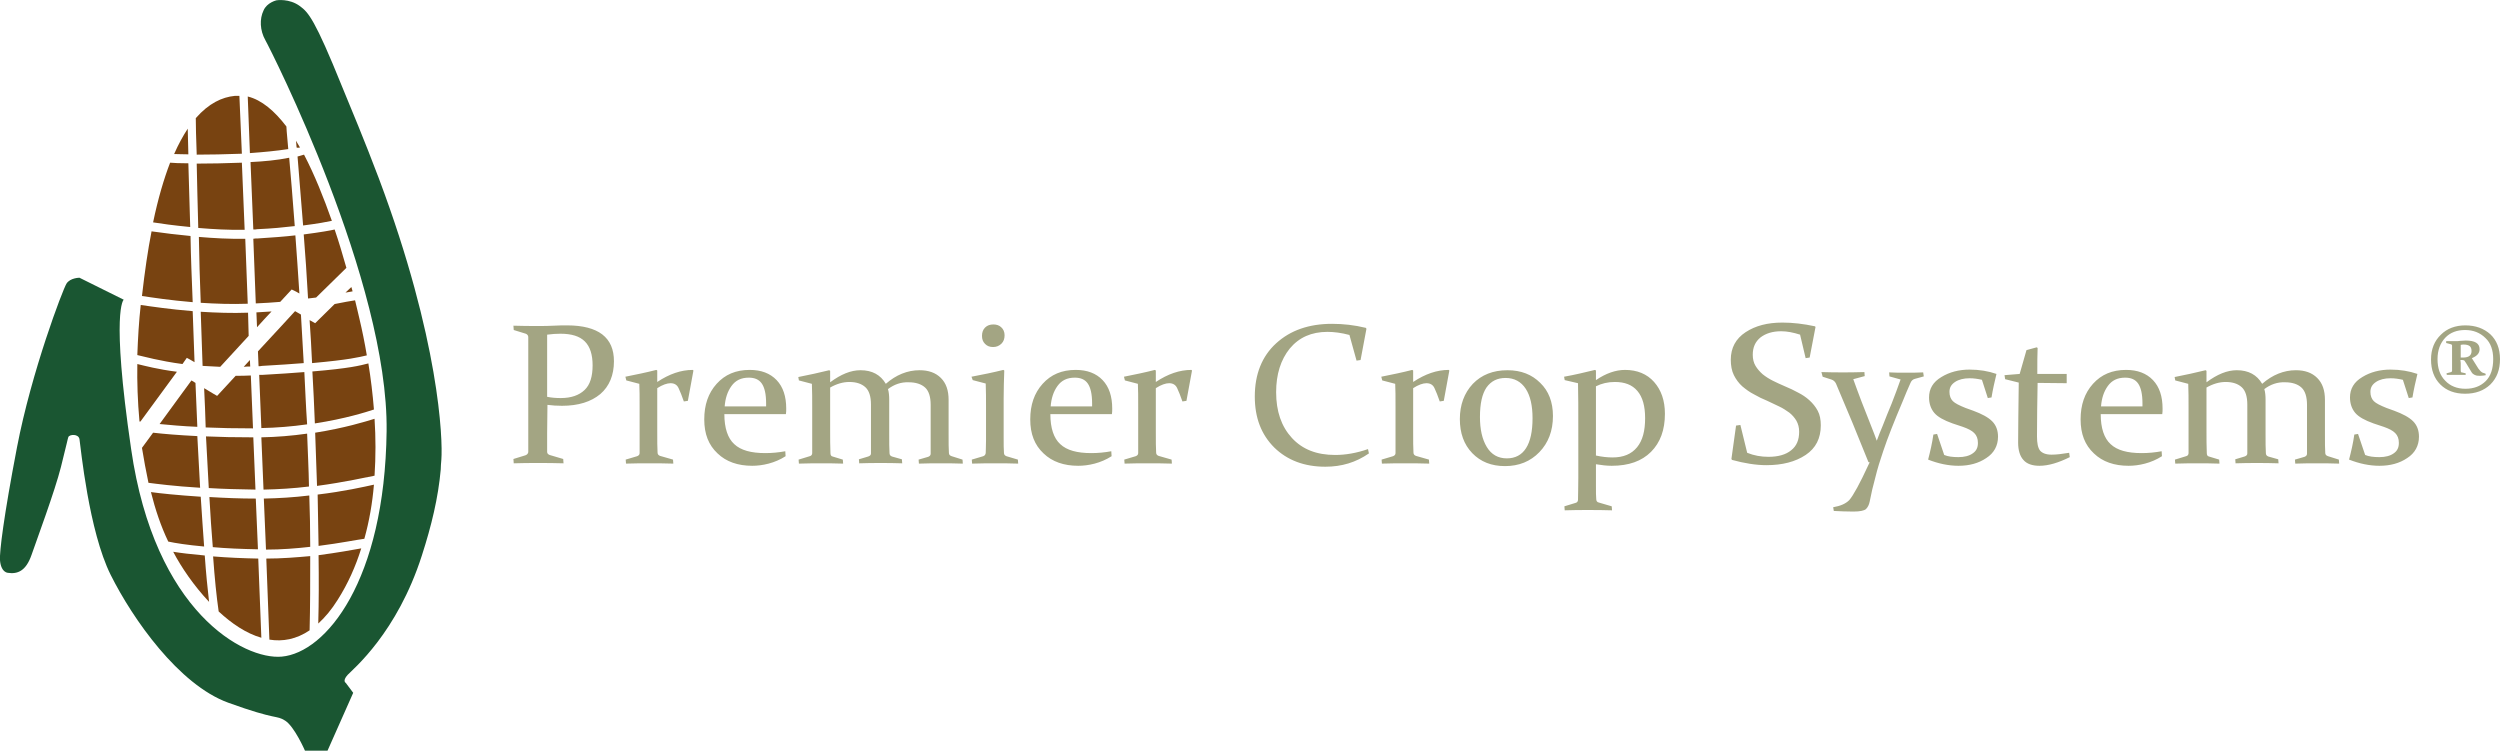 <?xml version="1.0" encoding="utf-8"?>
<!-- Generator: Adobe Illustrator 22.1.0, SVG Export Plug-In . SVG Version: 6.00 Build 0)  -->
<svg version="1.1" baseProfile="basic" id="Layer_1"
	 xmlns="http://www.w3.org/2000/svg" xmlns:xlink="http://www.w3.org/1999/xlink" x="0px" y="0px" viewBox="0 0 808.3 242.7"
	 xml:space="preserve">
<path fill="#1A5632" d="M89.4,0.1c0,0-3.1,0.7-4.2,3.3C83.9,6.1,84,9.8,85.8,13c1.8,3.2,39.8,78.1,39.2,126.4
	c-0.6,48.4-19.6,71.6-33.9,72.9c-12.2,1.1-41.1-14.4-48.7-67.1C35.8,100.1,40,96.9,40,96.9l-14.3-7.1c0,0-3,0-4.2,1.9
	c-1.2,1.9-11.3,28.4-16,52.9C1.2,167-0.2,178.5,0,181.1c0.1,1.6,0.7,3.8,2.5,4.1c3.2,0.5,5.9-0.6,7.7-5.8c1.8-5.2,7.5-20.5,9.5-28.4
	c1.9-7.5,2.2-9.2,2.4-9.7c0.4-0.9,3.3-1.1,3.6,0.7c0.4,2.6,3,29.7,10.1,43.9c7.1,14.2,22,35.5,38,41.3c16,5.8,15.4,3.9,18.4,5.8
	c3,1.9,6.4,9.7,6.4,9.7l7.3,0l8.3-18.7l-2.4-3.2c0,0-1.2-0.6,0.6-2.6c1.8-1.9,16-13.6,24-38.6c3.1-9.6,5.3-18.7,6.1-27.8
	c0-0.4,0.1-2.4,0.2-3.2c0.5-6.5-0.6-38.7-20.2-90.9c-4.8-12.7-8.9-22.4-11.9-29.7C101.8,6.2,99.7,4,97,2C93.5-0.6,89.4,0.1,89.4,0.1
	"/>
<path fill="#784311" d="M78.2,49.7L77.4,31c-0.5,0-1,0-1.5,0c-4.1,0.4-8.4,2.4-12.6,7.2c0,2.3,0.1,6.4,0.3,11.8
	C67.7,50,72.8,49.9,78.2,49.7 M60.9,52.8c-2.7,0-4.8-0.1-5.9-0.2c-2,5.2-3.9,11.6-5.5,19.3c2.4,0.4,6.8,1,12,1.5
	C61.3,65.6,61.1,58.6,60.9,52.8 M56,178.4c2.6,5,6.7,11,11.6,16.2c-0.5-4.3-1-9.3-1.4-15C61.8,179.2,58.4,178.8,56,178.4 M60.7,41.6
	c-1.5,2.3-3,5-4.4,8.2c1.1,0,2.7,0.1,4.6,0.1L60.7,41.6z M62.9,117.1c-0.2-5.6-0.4-11.1-0.6-16.5c-7.3-0.6-13.4-1.5-16.8-2
	c-0.6,5.4-0.9,10.8-1.1,16.2c2.3,0.5,7.1,1.9,14.6,2.9l1.4-2C60.5,115.7,61.5,116.3,62.9,117.1 M64.9,160.6
	c-7.6-0.5-13.3-1.1-16.1-1.5c1.4,5.6,3.2,11,5.6,16c2.3,0.5,6.1,1.1,11.6,1.6C65.6,171.7,65.3,166.3,64.9,160.6 M51.6,137.1
	c3.2,0.3,7.3,0.7,12.2,0.9c-0.2-4.7-0.4-9.4-0.6-14.2c-0.5-0.3-1-0.6-1.3-0.8C60.7,124.7,56,131,51.6,137.1 M44.4,117.7
	c-0.1,5.7,0.1,12.1,0.7,18.6l0.3,0l11.8-16.1C51,119.4,46.9,118.3,44.4,117.7 M48,156.1c2.3,0.3,8.3,1.1,16.7,1.6
	c-0.3-5.6-0.6-11.1-0.9-16.7c-6.1-0.3-10.9-0.7-14.3-1.1c-1.3,1.8-2.5,3.4-3.6,4.9C46.5,148.5,47.2,152.3,48,156.1 M61.6,76.3
	c-4.2-0.4-8.4-0.9-12.6-1.5c-1.2,6.1-2.2,13-3.1,20.9c3.3,0.5,9.2,1.4,16.4,2C62,90.2,61.7,83,61.6,76.3 M119.1,117.5
	c-2.7,0.7-6.1,1.6-18.1,2.6c0.3,5.5,0.6,11.1,0.8,16.8c9.8-1.5,16.7-3.7,19.1-4.5C120.5,127.4,119.9,122.4,119.1,117.5 M121.1,135.4
	c-2.9,0.9-9.7,3-19.2,4.5c0.2,5.7,0.4,11.5,0.6,17.2c9-1.2,15.9-2.8,18.6-3.3C121.5,147.6,121.5,141.5,121.1,135.4 M103,176.5
	c7.1-0.9,12.4-2,14.8-2.3c1.6-5.7,2.6-11.6,3.1-17.5c-3.2,0.7-9.8,2.2-18.2,3.2C102.8,165.5,102.9,171.1,103,176.5 M114,94.2
	c-0.1-0.5-0.3-1-0.4-1.4l-1.9,1.8C112.6,94.5,113.3,94.3,114,94.2 M102.2,96.2c3-2.9,9-8.8,9.8-9.6c-1.2-4.2-2.4-8.3-3.8-12.4
	c-1.2,0.3-4.6,0.9-10,1.6c0.5,6.3,1,13.3,1.4,20.7c0,0,0,0,0.1,0C100.6,96.4,101.4,96.3,102.2,96.2 M98,72.9
	c4.8-0.6,7.9-1.2,9.3-1.5c-2.6-7.4-5.6-14.9-9-21.4c-0.8,0.2-1.9,0.6-2.1,0.6C96.6,56,97.3,63.7,98,72.9 M116.2,103
	c-0.5-2-0.9-4-1.4-5.9c-1.4,0.2-3.6,0.6-6.6,1.2l-6.3,6.2l-1.8-1c0.3,4.5,0.6,9.1,0.8,13.9c12.1-1.1,15.1-1.9,17.7-2.5
	C117.9,110.7,117.1,106.8,116.2,103 M97,47.7c-0.4-0.7-0.9-1.5-1.3-2.2c0.1,0.7,0.1,1.4,0.2,2.2C96.1,47.8,96.6,47.8,97,47.7
	 M92.6,40.9c-3.8-5-8-8.6-12.5-9.7l0.7,18.3c4.2-0.3,8.5-0.7,12.4-1.3c-0.3-3.6-0.5-5.6-0.5-5.7L92.6,40.9z M82.7,161.2
	c-5,0-10-0.2-15-0.5c0.3,5.7,0.7,11.2,1.1,16.2c4.3,0.4,9.3,0.6,14.6,0.7L82.7,161.2z M80.9,118.5l-0.1-2.1l-2,2.2
	C79.6,118.5,80.2,118.5,80.9,118.5 M80.2,101.1c-5.2,0.2-10.4,0-15.3-0.3c0.2,5.7,0.4,11.6,0.6,17.5c1.8,0.1,3.7,0.2,5.7,0.3
	c2.2-2.4,5.6-6.1,9.2-10L80.2,101.1z M83.4,113.6l0.2,4.8c0.4,0,0.7,0,1.1-0.1c5.3-0.3,9.8-0.6,13.5-0.9c-0.3-5.4-0.6-10.6-0.9-15.7
	l-1.9-1.1C94.2,101.9,88.9,107.7,83.4,113.6 M82.9,101l0.2,4.8c1.6-1.8,3.2-3.5,4.7-5.1C86.2,100.8,84.6,100.9,82.9,101 M70.2,128
	c0,0-2.1-1.2-4.2-2.5c0.2,4.3,0.4,8.5,0.5,12.7c4.5,0.2,9.7,0.3,15.3,0.3h0l-0.7-17.1c-1.7,0.1-3.3,0.1-4.9,0.1
	C72.7,125.3,70.2,128,70.2,128 M81.9,141.4c-0.1,0-0.1,0-0.2,0c-5.5,0-10.6-0.1-15.1-0.3c0.3,5.7,0.6,11.4,0.9,16.7
	c4.6,0.3,9.7,0.4,15.1,0.5L81.9,141.4z M100,160.2c-4.9,0.6-9.8,0.9-14.7,1l0.7,16.5c5,0,9.9-0.4,14.3-0.9
	C100.3,171.3,100.2,165.8,100,160.2 M99.3,140.2c-4.9,0.7-9.8,1.1-14.8,1.2l0.7,16.9c4.9-0.1,9.8-0.4,14.7-1
	C99.8,151.6,99.5,145.9,99.3,140.2 M98.4,120.3c-3.7,0.3-8.2,0.6-13.5,0.9l-1.1,0l0.7,17.2c4.9-0.1,9.9-0.5,14.8-1.2
	C98.9,131.6,98.7,125.9,98.4,120.3 M63.6,52.9c0.1,5.8,0.3,12.9,0.5,20.8c4.7,0.4,9.9,0.7,15,0.6l-0.9-21.7
	C72.9,52.8,67.8,52.9,63.6,52.9 M96.8,94.9c-0.4-6.7-0.9-13-1.3-18.8c-3.4,0.4-7.5,0.7-12.2,1c-0.5,0-0.9,0-1.4,0.1l0.8,20.9
	c2.8-0.1,5.4-0.3,7.9-0.5c2.2-2.4,3.7-4,3.7-4S95.5,94.1,96.8,94.9 M64.9,97.9c4.8,0.3,10,0.5,15.2,0.3l-0.8-21
	c-5.1,0.1-10.3-0.2-15-0.6C64.4,83.3,64.6,90.4,64.9,97.9 M102.9,201.6c2.2-2,4.3-4.5,6.3-7.7c3.3-5.2,5.8-10.8,7.6-16.6
	c-2.8,0.5-7.7,1.4-13.8,2.2C103.1,187.1,103.1,194.5,102.9,201.6 M86.1,180.6l1,26.2c4.3,0.7,8.7-0.1,13-3c0.2-7.6,0.2-15.7,0.2-24
	C95.9,180.2,91,180.6,86.1,180.6 M81,52.4l0.9,21.8c0.4,0,0.9,0,1.3-0.1c4.7-0.2,8.7-0.6,12.1-1c-0.7-9.1-1.3-16.7-1.8-22.1
	C89.6,51.8,85.2,52.2,81,52.4 M68.9,179.9c0.5,7,1.1,13,1.8,17.8c4.2,3.9,8.9,7.1,13.8,8.5l-1-25.6
	C78.6,180.5,73.7,180.3,68.9,179.9"/>
<path fill="#A3A583" d="M176.9,140c0,1.3,0,2.4,0,3.4c0,1,0,1.9,0,2.7c0,0.5,0.3,0.8,0.8,1l4.4,1.3l0.1,1.4
	c-2.8-0.1-5.6-0.1-8.3-0.1c-2.6,0-5.2,0-7.8,0.1l-0.1-1.4l3.9-1.2c0.5-0.2,0.8-0.5,0.9-1c0-0.8,0-1.8,0-2.8c0-1,0-2.2,0-3.5v-25.7
	c0-1.1,0-2.1,0-2.9c0-0.9,0-1.6,0-2.3c0-0.5-0.3-0.9-0.8-1.1l-3.9-1.2l-0.1-1.4c2.7,0.1,5.4,0.1,8,0.1c1.7,0,3.4,0,5-0.1
	c1.6-0.1,3.1-0.1,4.4-0.1c5,0,8.8,1,11.3,2.9c2.6,2,3.8,4.9,3.8,8.7c0,4.5-1.5,8.1-4.4,10.6c-3,2.5-7.1,3.8-12.4,3.8
	c-1.6,0-3.2-0.1-4.7-0.3L176.9,140z M176.9,128.3c1.5,0.3,2.9,0.4,4.4,0.4c3.4,0,5.9-0.9,7.7-2.6c1.8-1.7,2.6-4.4,2.6-8
	c0-3.4-0.8-6-2.5-7.7c-1.7-1.7-4.3-2.5-7.9-2.5c-1.4,0-2.8,0.1-4.3,0.3V128.3z M202.2,121.8c3.5-0.7,6.9-1.4,10-2.2l0.3,0.2v3.7
	c3.9-2.6,7.7-3.9,11.5-3.9l0.2,0.2c-0.6,3.3-1.2,6.5-1.8,9.8l-1.3,0.2c-0.6-1.8-1.2-3.2-1.7-4.3c-0.5-1.1-1.4-1.6-2.6-1.6
	c-1.1,0-2.6,0.5-4.3,1.6v13.7c0,3.3,0,5.7,0.1,7.1c0,0.6,0.3,0.9,0.8,1.1l4.2,1.2l0.1,1.3c-2.7-0.1-5.4-0.1-8-0.1
	c-2.1,0-4.5,0-7.3,0.1l-0.1-1.3l3.7-1.1c0.5-0.2,0.8-0.5,0.8-1c0-0.9,0-2.2,0-3.9v-10.8c0-3.4,0-6-0.1-7.7l-4.2-1.1L202.2,121.8z
	 M254,147.5c-1.7,1.1-3.6,1.9-5.5,2.4c-1.9,0.5-3.7,0.7-5.3,0.7c-4.6,0-8.4-1.3-11.2-4c-2.9-2.7-4.3-6.3-4.3-11
	c0-4.7,1.3-8.5,4-11.5c2.7-3,6.2-4.5,10.7-4.5c3.7,0,6.6,1.1,8.7,3.3c2.1,2.2,3.1,5.3,3.1,9.2c0,0.6,0,1.2-0.1,1.8h-19.9
	c0,4.5,1.1,7.8,3.2,9.7c2.1,2,5.5,2.9,10,2.9c2.2,0,4.3-0.2,6.5-0.6L254,147.5z M247.7,131.4v-1c0-3-0.5-5.1-1.4-6.4
	c-0.9-1.3-2.3-1.9-4.2-1.9c-2.5,0-4.3,0.9-5.6,2.7c-1.3,1.8-2,4-2.2,6.6L247.7,131.4L247.7,131.4z M287.1,125.8
	c0.3,1,0.4,2.2,0.4,3.4v11.3c0,2.5,0,4.5,0.1,6c0,0.6,0.3,0.9,0.8,1.1l3.2,0.9l0.1,1.3c-2.6-0.1-4.9-0.1-7-0.1s-4.4,0-6.9,0.1
	l-0.1-1.3l3-0.9c0.6-0.2,0.9-0.5,0.9-1c0-0.3,0-1,0-2v-13.8c0-2.6-0.6-4.5-1.8-5.6s-2.9-1.7-5.2-1.7c-2,0-4.1,0.6-6.2,1.8v13.9
	c0,2.6,0,5.1,0.1,7.3c0,0.6,0.2,1,0.7,1.1l3.3,1l0.1,1.3c-2.6-0.1-5-0.1-7-0.1c-2.1,0-4.5,0-7.3,0.1l-0.1-1.3l3.6-1.1
	c0.5-0.1,0.8-0.5,0.8-1c0-1.1,0-2.4,0-3.9v-10.8c0-2.8,0-5.3-0.1-7.7l-4.2-1.1l-0.2-1.1c3.5-0.7,6.8-1.4,10-2.2l0.3,0.2v3.7
	c3.5-2.6,6.7-3.9,9.8-3.9c3.8,0,6.5,1.5,8.2,4.4c3.3-2.9,7-4.4,10.9-4.4c2.9,0,5.2,0.8,6.9,2.5c1.7,1.7,2.5,4,2.5,7.1v11.2
	c0,2.7,0,4.6,0.1,5.9c0,0.6,0.3,0.9,0.9,1.1l3.5,1.1l0.1,1.3c-2.4-0.1-4.9-0.1-7.3-0.1c-2.1,0-4.4,0-6.9,0.1l-0.1-1.3l3.1-0.9
	c0.5-0.2,0.8-0.5,0.8-1c0-0.3,0-1,0-2v-13.8c0-2.6-0.6-4.5-1.8-5.6c-1.2-1.1-3-1.7-5.3-1.7C291.3,123.5,289.1,124.3,287.1,125.8
	L287.1,125.8z M314.1,121.8c3.7-0.7,7.1-1.4,10.3-2.2l0.3,0.2c-0.1,3-0.2,6-0.2,9.1v12.2c0,2.5,0,4.3,0.1,5.3c0,0.6,0.3,0.9,0.8,1.1
	l3.7,1.1l0.1,1.3c-2.5-0.1-5-0.1-7.5-0.1c-2.1,0-4.5,0-7.4,0.1l-0.1-1.3l3.7-1.1c0.5-0.2,0.7-0.5,0.8-1c0-0.8,0.1-2.2,0.1-4.2v-10.6
	c0-2.8,0-5.3-0.1-7.7l-4.2-1.1L314.1,121.8z M324.8,108.4c0,1.1-0.3,2-1,2.7c-0.7,0.7-1.6,1.1-2.7,1.1c-1.1,0-1.9-0.3-2.6-1
	c-0.7-0.7-1-1.5-1-2.6c0-1.1,0.3-2,1-2.7c0.7-0.7,1.6-1,2.7-1c1,0,1.9,0.3,2.5,0.9C324.4,106.4,324.8,107.3,324.8,108.4L324.8,108.4
	z M359.4,147.5c-1.7,1.1-3.6,1.9-5.5,2.4c-1.9,0.5-3.7,0.7-5.3,0.7c-4.6,0-8.4-1.3-11.2-4c-2.9-2.7-4.3-6.3-4.3-11
	c0-4.7,1.3-8.5,4-11.5c2.7-3,6.2-4.5,10.7-4.5c3.7,0,6.6,1.1,8.7,3.3c2.1,2.2,3.1,5.3,3.1,9.2c0,0.6,0,1.2-0.1,1.8h-19.9
	c0,4.5,1.1,7.8,3.2,9.7c2.1,2,5.5,2.9,10,2.9c2.2,0,4.3-0.2,6.5-0.6L359.4,147.5z M353.1,131.4v-1c0-3-0.5-5.1-1.4-6.4
	s-2.3-1.9-4.2-1.9c-2.5,0-4.3,0.9-5.6,2.7c-1.3,1.8-2,4-2.2,6.6L353.1,131.4L353.1,131.4z M363.4,121.8c3.5-0.7,6.9-1.4,10-2.2
	l0.3,0.2v3.7c3.9-2.6,7.7-3.9,11.5-3.9l0.2,0.2c-0.6,3.3-1.2,6.5-1.8,9.8l-1.3,0.2c-0.6-1.8-1.2-3.2-1.7-4.3
	c-0.5-1.1-1.4-1.6-2.6-1.6c-1.1,0-2.6,0.5-4.3,1.6v13.7c0,3.3,0,5.7,0.1,7.1c0,0.6,0.3,0.9,0.8,1.1l4.2,1.2l0.1,1.3
	c-2.7-0.1-5.4-0.1-8-0.1c-2.1,0-4.5,0-7.3,0.1l-0.1-1.3l3.7-1.1c0.5-0.2,0.8-0.5,0.8-1c0-0.9,0-2.2,0-3.9v-10.8c0-3.4,0-6-0.1-7.7
	l-4.2-1.1L363.4,121.8z M439.9,116.4l-1.3,0.2l-2.3-8.3c-2.6-0.7-5-1-7.1-1c-5.2,0-9.2,1.8-12.2,5.4c-2.9,3.6-4.4,8.3-4.4,14.1
	c0,6.2,1.7,11.1,5.1,14.8c3.4,3.7,8,5.5,14,5.5c3.3,0,6.9-0.6,10.6-1.9l0.3,1.4c-4.2,2.9-8.8,4.3-14.1,4.3c-6.8,0-12.3-2.1-16.5-6.2
	c-4.2-4.2-6.3-9.6-6.3-16.5c0-7.2,2.3-13,6.9-17.2c4.6-4.2,10.6-6.3,18.1-6.3c3.6,0,7.2,0.4,10.9,1.3l0.2,0.3L439.9,116.4z
	 M446.6,121.8c3.5-0.7,6.9-1.4,10-2.2l0.3,0.2v3.7c3.9-2.6,7.7-3.9,11.5-3.9l0.2,0.2c-0.6,3.3-1.2,6.5-1.8,9.8l-1.3,0.2
	c-0.6-1.8-1.2-3.2-1.7-4.3c-0.5-1.1-1.4-1.6-2.6-1.6c-1.1,0-2.6,0.5-4.3,1.6v13.7c0,3.3,0,5.7,0.1,7.1c0,0.6,0.3,0.9,0.8,1.1
	l4.2,1.2l0.1,1.3c-2.7-0.1-5.4-0.1-8-0.1c-2.1,0-4.5,0-7.3,0.1l-0.1-1.3l3.7-1.1c0.5-0.2,0.8-0.5,0.8-1c0-0.9,0-2.2,0-3.9v-10.8
	c0-3.4,0-6-0.1-7.7l-4.2-1.1L446.6,121.8z M502.1,134.5c0,4.8-1.5,8.7-4.4,11.7c-2.9,3-6.6,4.5-11.1,4.5c-4.4,0-7.9-1.4-10.6-4.2
	c-2.7-2.8-4-6.5-4-11c0-4.6,1.4-8.4,4.2-11.4c2.8-2.9,6.5-4.4,11.2-4.4c4.4,0,7.9,1.4,10.6,4.1C500.7,126.4,502.1,130,502.1,134.5
	L502.1,134.5z M478.5,134.8c0,4,0.7,7.2,2.2,9.7c1.5,2.5,3.7,3.7,6.5,3.7c2.7,0,4.8-1.1,6.2-3.3c1.4-2.2,2.1-5.4,2.1-9.7
	c0-4-0.7-7.2-2.2-9.5c-1.5-2.3-3.7-3.5-6.5-3.5c-2.7,0-4.7,1-6.2,3.1C479.2,127.4,478.5,130.5,478.5,134.8L478.5,134.8z
	 M505.9,122.9l-0.2-1.1c3.4-0.6,6.7-1.4,10-2.2l0.3,0.2v3.1c3.2-2.2,6.4-3.3,9.4-3.3c3.9,0,7.1,1.3,9.4,3.9c2.3,2.6,3.5,6,3.5,10.3
	c0,5.2-1.5,9.3-4.5,12.3c-3,3-7.2,4.5-12.7,4.5c-1.6,0-3.3-0.2-5.1-0.5v6.9c0,2.1,0,3.6,0.1,4.4c0,0.6,0.3,1,0.9,1.1l4.1,1.2
	l0.1,1.3c-2.7-0.1-5.4-0.1-8-0.1c-2.1,0-4.5,0-7.3,0.1l-0.1-1.3l3.6-1.1c0.5-0.1,0.8-0.5,0.8-1c0-1.5,0.1-3.9,0.1-7v-12.9
	c0-9.4,0-15.3-0.1-17.8L505.9,122.9z M516.1,147.3c1.8,0.4,3.6,0.6,5.3,0.6c3.5,0,6.1-1.1,7.9-3.3c1.8-2.2,2.6-5.3,2.6-9.4
	c0-3.9-0.8-6.8-2.5-8.8c-1.7-2-4.1-2.9-7.3-2.9c-2.3,0-4.3,0.5-6.1,1.4V147.3z M582,108.2c-2.2-0.7-4.2-1.1-6.1-1.1
	c-2.8,0-5,0.7-6.7,2c-1.7,1.4-2.5,3.2-2.5,5.6c0,1.4,0.3,2.6,0.9,3.6c0.6,1,1.4,1.9,2.3,2.7c1,0.8,2.1,1.5,3.3,2.1
	c1.2,0.6,2.5,1.2,3.9,1.8c1.5,0.6,2.9,1.3,4.2,2c1.4,0.7,2.6,1.5,3.7,2.5c1.1,1,2,2.1,2.7,3.4c0.7,1.3,1,2.9,1,4.7
	c0,4.2-1.6,7.4-4.9,9.6c-3.3,2.2-7.5,3.3-12.7,3.3c-3.3,0-7.1-0.6-11.1-1.7l-0.2-0.3l1.5-10.8l1.4-0.2l2.2,9
	c2.2,0.9,4.5,1.3,6.9,1.3c3.1,0,5.6-0.7,7.3-2.1c1.8-1.4,2.6-3.4,2.6-6c0-1.4-0.3-2.5-0.9-3.6c-0.6-1-1.4-1.9-2.3-2.6
	c-1-0.7-2-1.4-3.3-2c-1.2-0.6-2.5-1.2-3.8-1.8c-1.5-0.6-2.9-1.3-4.3-2.1c-1.4-0.7-2.6-1.6-3.8-2.6c-1.1-1-2-2.2-2.7-3.6
	c-0.7-1.4-1-3.1-1-5c0-3.8,1.6-6.8,4.8-8.9c3.2-2.1,7.1-3.1,11.9-3.1c3.3,0,6.8,0.4,10.5,1.2l0.2,0.2l-1.9,9.9l-1.3,0.2L582,108.2z
	 M588.9,120.3c2.7,0.1,5,0.1,7.1,0.1c1.4,0,3.7,0,6.8-0.1l0.1,1.3l-3.7,1c0.8,2.2,1.7,4.7,2.7,7.3c1.1,2.8,2.2,5.6,3.3,8.4
	c0.5,1.2,1,2.6,1.6,4.2c0.6-1.6,1.2-3.2,1.9-4.8c1-2.5,1.9-4.9,2.9-7.2c1-2.6,2-5.2,2.9-7.8l-3.6-1l-0.1-1.3
	c1.6,0.1,3.4,0.1,5.5,0.1c1.9,0,3.7,0,5.5-0.1l0.2,1.3l-2.9,0.8c-0.7,0.2-1.1,0.6-1.4,1.3c-0.9,2-1.7,3.9-2.5,5.9
	c-2.8,6.6-4.9,11.9-6.3,16.1c-1,2.9-1.9,5.8-2.6,8.7c-0.7,2.5-1.3,5.1-1.8,7.7c-0.2,1-0.6,1.8-1.2,2.4c-0.6,0.5-1.9,0.8-4.1,0.8
	c-2.2,0-4.3-0.1-6.3-0.2l-0.2-1.2c2.3-0.4,4-1.1,5.2-2.3c1.3-1.5,3.4-5.3,6.3-11.6l0.3-0.6l-0.4-0.1c-3.4-8.5-6.9-17-10.5-25.4
	c-0.3-0.6-0.8-1.1-1.5-1.3l-2.8-0.9L588.9,120.3z M640.8,122.8c-1.3-0.3-2.6-0.5-4-0.5c-1.9,0-3.5,0.4-4.7,1.2
	c-1.2,0.8-1.8,1.8-1.8,3.2c0,1.3,0.4,2.3,1.1,3c0.7,0.7,2.1,1.4,4.1,2.2l2.5,0.9c2.7,1,4.8,2.1,6.1,3.4c1.3,1.3,1.9,3,1.9,5
	c0,2.9-1.3,5.3-3.8,6.9c-2.5,1.7-5.5,2.5-9,2.5c-3.2,0-6.5-0.7-9.8-2c0.7-2.7,1.3-5.3,1.7-8.1l1.2-0.2l2.3,6.8
	c1.2,0.5,2.7,0.7,4.6,0.7c1.9,0,3.5-0.4,4.6-1.2c1.2-0.8,1.7-1.9,1.7-3.4c0-1.4-0.4-2.4-1.2-3.2c-0.8-0.8-2-1.4-3.7-2l-3.3-1.1
	c-2.8-1-4.8-2.1-5.9-3.4c-1.1-1.3-1.7-3-1.7-5c0-2.8,1.3-5,4-6.6c2.6-1.6,5.7-2.4,9.1-2.4c3.2,0,6.1,0.5,8.7,1.4
	c-0.6,2.5-1.2,5.1-1.6,7.6l-1.2,0.2L640.8,122.8z M658.8,123.8c-0.1,5.8-0.2,11.5-0.2,17.3c0,2.2,0.3,3.7,1,4.6
	c0.7,0.8,1.9,1.3,3.7,1.3c1.5,0,3.3-0.2,5.7-0.6l0.2,1.4c-3.6,1.8-6.9,2.8-9.8,2.8c-2.3,0-4.1-0.6-5.2-1.9c-1.1-1.2-1.7-3.1-1.7-5.6
	c0-4.1,0.1-10.6,0.2-19.4l-4.4-1.1l-0.2-1.3l4.9-0.4l2.2-7.7c1.1-0.3,2.2-0.6,3.3-0.9l0.3,0.2c-0.1,2.6-0.1,4.9-0.1,7.2v1.2h9.5v3
	L658.8,123.8L658.8,123.8z M699,147.5c-1.7,1.1-3.6,1.9-5.5,2.4c-1.9,0.5-3.7,0.7-5.3,0.7c-4.6,0-8.4-1.3-11.2-4
	c-2.9-2.7-4.3-6.3-4.3-11c0-4.7,1.3-8.5,4-11.5c2.7-3,6.2-4.5,10.7-4.5c3.7,0,6.6,1.1,8.7,3.3c2.1,2.2,3.1,5.3,3.1,9.2
	c0,0.6,0,1.2-0.1,1.8h-19.9c0,4.5,1.1,7.8,3.2,9.7c2.1,2,5.5,2.9,10,2.9c2.2,0,4.3-0.2,6.5-0.6L699,147.5z M692.7,131.4v-1
	c0-3-0.5-5.1-1.4-6.4c-0.9-1.3-2.3-1.9-4.2-1.9c-2.5,0-4.3,0.9-5.6,2.7c-1.3,1.8-2,4-2.2,6.6L692.7,131.4L692.7,131.4z M732.1,125.8
	c0.3,1,0.4,2.2,0.4,3.4v11.3c0,2.5,0,4.5,0.1,6c0,0.6,0.3,0.9,0.8,1.1l3.2,0.9l0.1,1.3c-2.6-0.1-4.9-0.1-7-0.1c-2.1,0-4.4,0-6.9,0.1
	l-0.1-1.3l3-0.9c0.6-0.2,0.9-0.5,0.9-1c0-0.3,0-1,0-2v-13.8c0-2.6-0.6-4.5-1.8-5.6s-2.9-1.7-5.2-1.7c-2,0-4.1,0.6-6.2,1.8v13.9
	c0,2.6,0,5.1,0.1,7.3c0,0.6,0.2,1,0.7,1.1l3.3,1l0.1,1.3c-2.6-0.1-5-0.1-7-0.1c-2.1,0-4.5,0-7.3,0.1l-0.1-1.3l3.6-1.1
	c0.5-0.1,0.8-0.5,0.8-1c0-1.1,0-2.4,0-3.9v-10.8c0-2.8,0-5.3-0.1-7.7l-4.2-1.1l-0.2-1.1c3.5-0.7,6.8-1.4,10-2.2l0.3,0.2v3.7
	c3.5-2.6,6.7-3.9,9.8-3.9c3.8,0,6.5,1.5,8.2,4.4c3.3-2.9,7-4.4,10.9-4.4c2.9,0,5.2,0.8,6.9,2.5c1.7,1.7,2.5,4,2.5,7.1v11.2
	c0,2.7,0,4.6,0.1,5.9c0,0.6,0.3,0.9,0.9,1.1l3.5,1.1l0.1,1.3c-2.4-0.1-4.9-0.1-7.3-0.1c-2.1,0-4.4,0-6.9,0.1l-0.1-1.3l3.1-0.9
	c0.5-0.2,0.8-0.5,0.8-1c0-0.3,0-1,0-2v-13.8c0-2.6-0.6-4.5-1.8-5.6s-3-1.7-5.3-1.7C736.3,123.5,734.1,124.3,732.1,125.8L732.1,125.8
	z M776.9,122.8c-1.3-0.3-2.6-0.5-4-0.5c-1.9,0-3.5,0.4-4.7,1.2c-1.2,0.8-1.8,1.8-1.8,3.2c0,1.3,0.4,2.3,1.1,3
	c0.7,0.7,2.1,1.4,4.1,2.2l2.5,0.9c2.7,1,4.8,2.1,6.1,3.4c1.3,1.3,1.9,3,1.9,5c0,2.9-1.3,5.3-3.8,6.9c-2.5,1.7-5.5,2.5-9,2.5
	c-3.2,0-6.5-0.7-9.8-2c0.7-2.7,1.3-5.3,1.7-8.1l1.2-0.2l2.3,6.8c1.2,0.5,2.7,0.7,4.6,0.7c1.9,0,3.5-0.4,4.6-1.2
	c1.2-0.8,1.7-1.9,1.7-3.4c0-1.4-0.4-2.4-1.2-3.2c-0.8-0.8-2-1.4-3.7-2l-3.3-1.1c-2.8-1-4.8-2.1-5.9-3.4c-1.1-1.3-1.7-3-1.7-5
	c0-2.8,1.3-5,4-6.6c2.6-1.6,5.7-2.4,9.1-2.4c3.2,0,6.1,0.5,8.7,1.4c-0.6,2.5-1.2,5.1-1.6,7.6l-1.2,0.2L776.9,122.8z M797.1,105.2
	c3.3,0,6,1,8.1,2.9c2,1.9,3.1,4.6,3.1,8c0,3.4-1,6.1-3.1,8.2c-2.1,2-4.8,3-8.2,3c-3.3,0-6-1-8-3c-2-2-3-4.7-3-8.1c0-3.3,1.1-6,3.2-8
	C791.2,106.2,793.9,105.2,797.1,105.2L797.1,105.2z M797,106.7c-2.6,0-4.8,0.8-6.4,2.5s-2.5,4-2.5,6.9c0,3,0.8,5.3,2.5,7
	c1.6,1.7,3.8,2.6,6.5,2.6c2.7,0,4.9-0.8,6.6-2.5c1.6-1.6,2.4-4,2.4-7.1c0-2.9-0.8-5.2-2.5-6.8C801.9,107.6,799.7,106.7,797,106.7
	L797,106.7z M795.6,117.4v1.4c0,0.4,0,0.8,0,1.1c0,0.3,0.1,0.5,0.3,0.5l1.3,0.3l0,0.5c-0.5,0-1,0-1.5,0h-3c-0.5,0-1.1,0-1.6,0
	l-0.1-0.5l1.5-0.4c0.2-0.1,0.3-0.2,0.3-0.4c0-0.3,0-0.7,0-1.2V114v-1.2c0-0.3,0-0.7,0-1c0-0.3-0.1-0.4-0.4-0.5l-1.5-0.4l0-0.6
	c0.5,0,1.1,0,1.6,0c0.5,0,1,0,1.6,0c0.3,0,0.8,0,1.4-0.1c0.7,0,1.2-0.1,1.7-0.1c3,0,4.5,0.9,4.5,2.8c0,1.3-0.8,2.2-2.5,2.9
	c0.6,0.9,1.1,1.7,1.5,2.4c0.4,0.7,0.8,1.3,1.3,1.8c0.3,0.3,0.5,0.4,0.7,0.5c0.2,0.1,0.5,0.2,0.9,0.3l0.1,0.5
	c-0.5,0.1-1.1,0.2-1.7,0.2c-0.6,0-1.1,0-1.4-0.1c-0.4-0.1-0.7-0.3-1-0.5c-0.3-0.2-0.6-0.7-1-1.4c-0.4-0.7-0.8-1.3-1.2-2
	c-0.3-0.5-0.5-0.8-0.6-0.9c-0.1-0.1-0.4-0.2-0.7-0.2h-0.6L795.6,117.4L795.6,117.4z M795.6,115.6c0.2,0,0.5,0,0.8,0
	c1.8,0,2.7-0.7,2.7-2.1c0-0.7-0.2-1.3-0.6-1.6c-0.4-0.3-1-0.5-1.9-0.5c-0.3,0-0.6,0-1,0.1V115.6z"/>
</svg>
